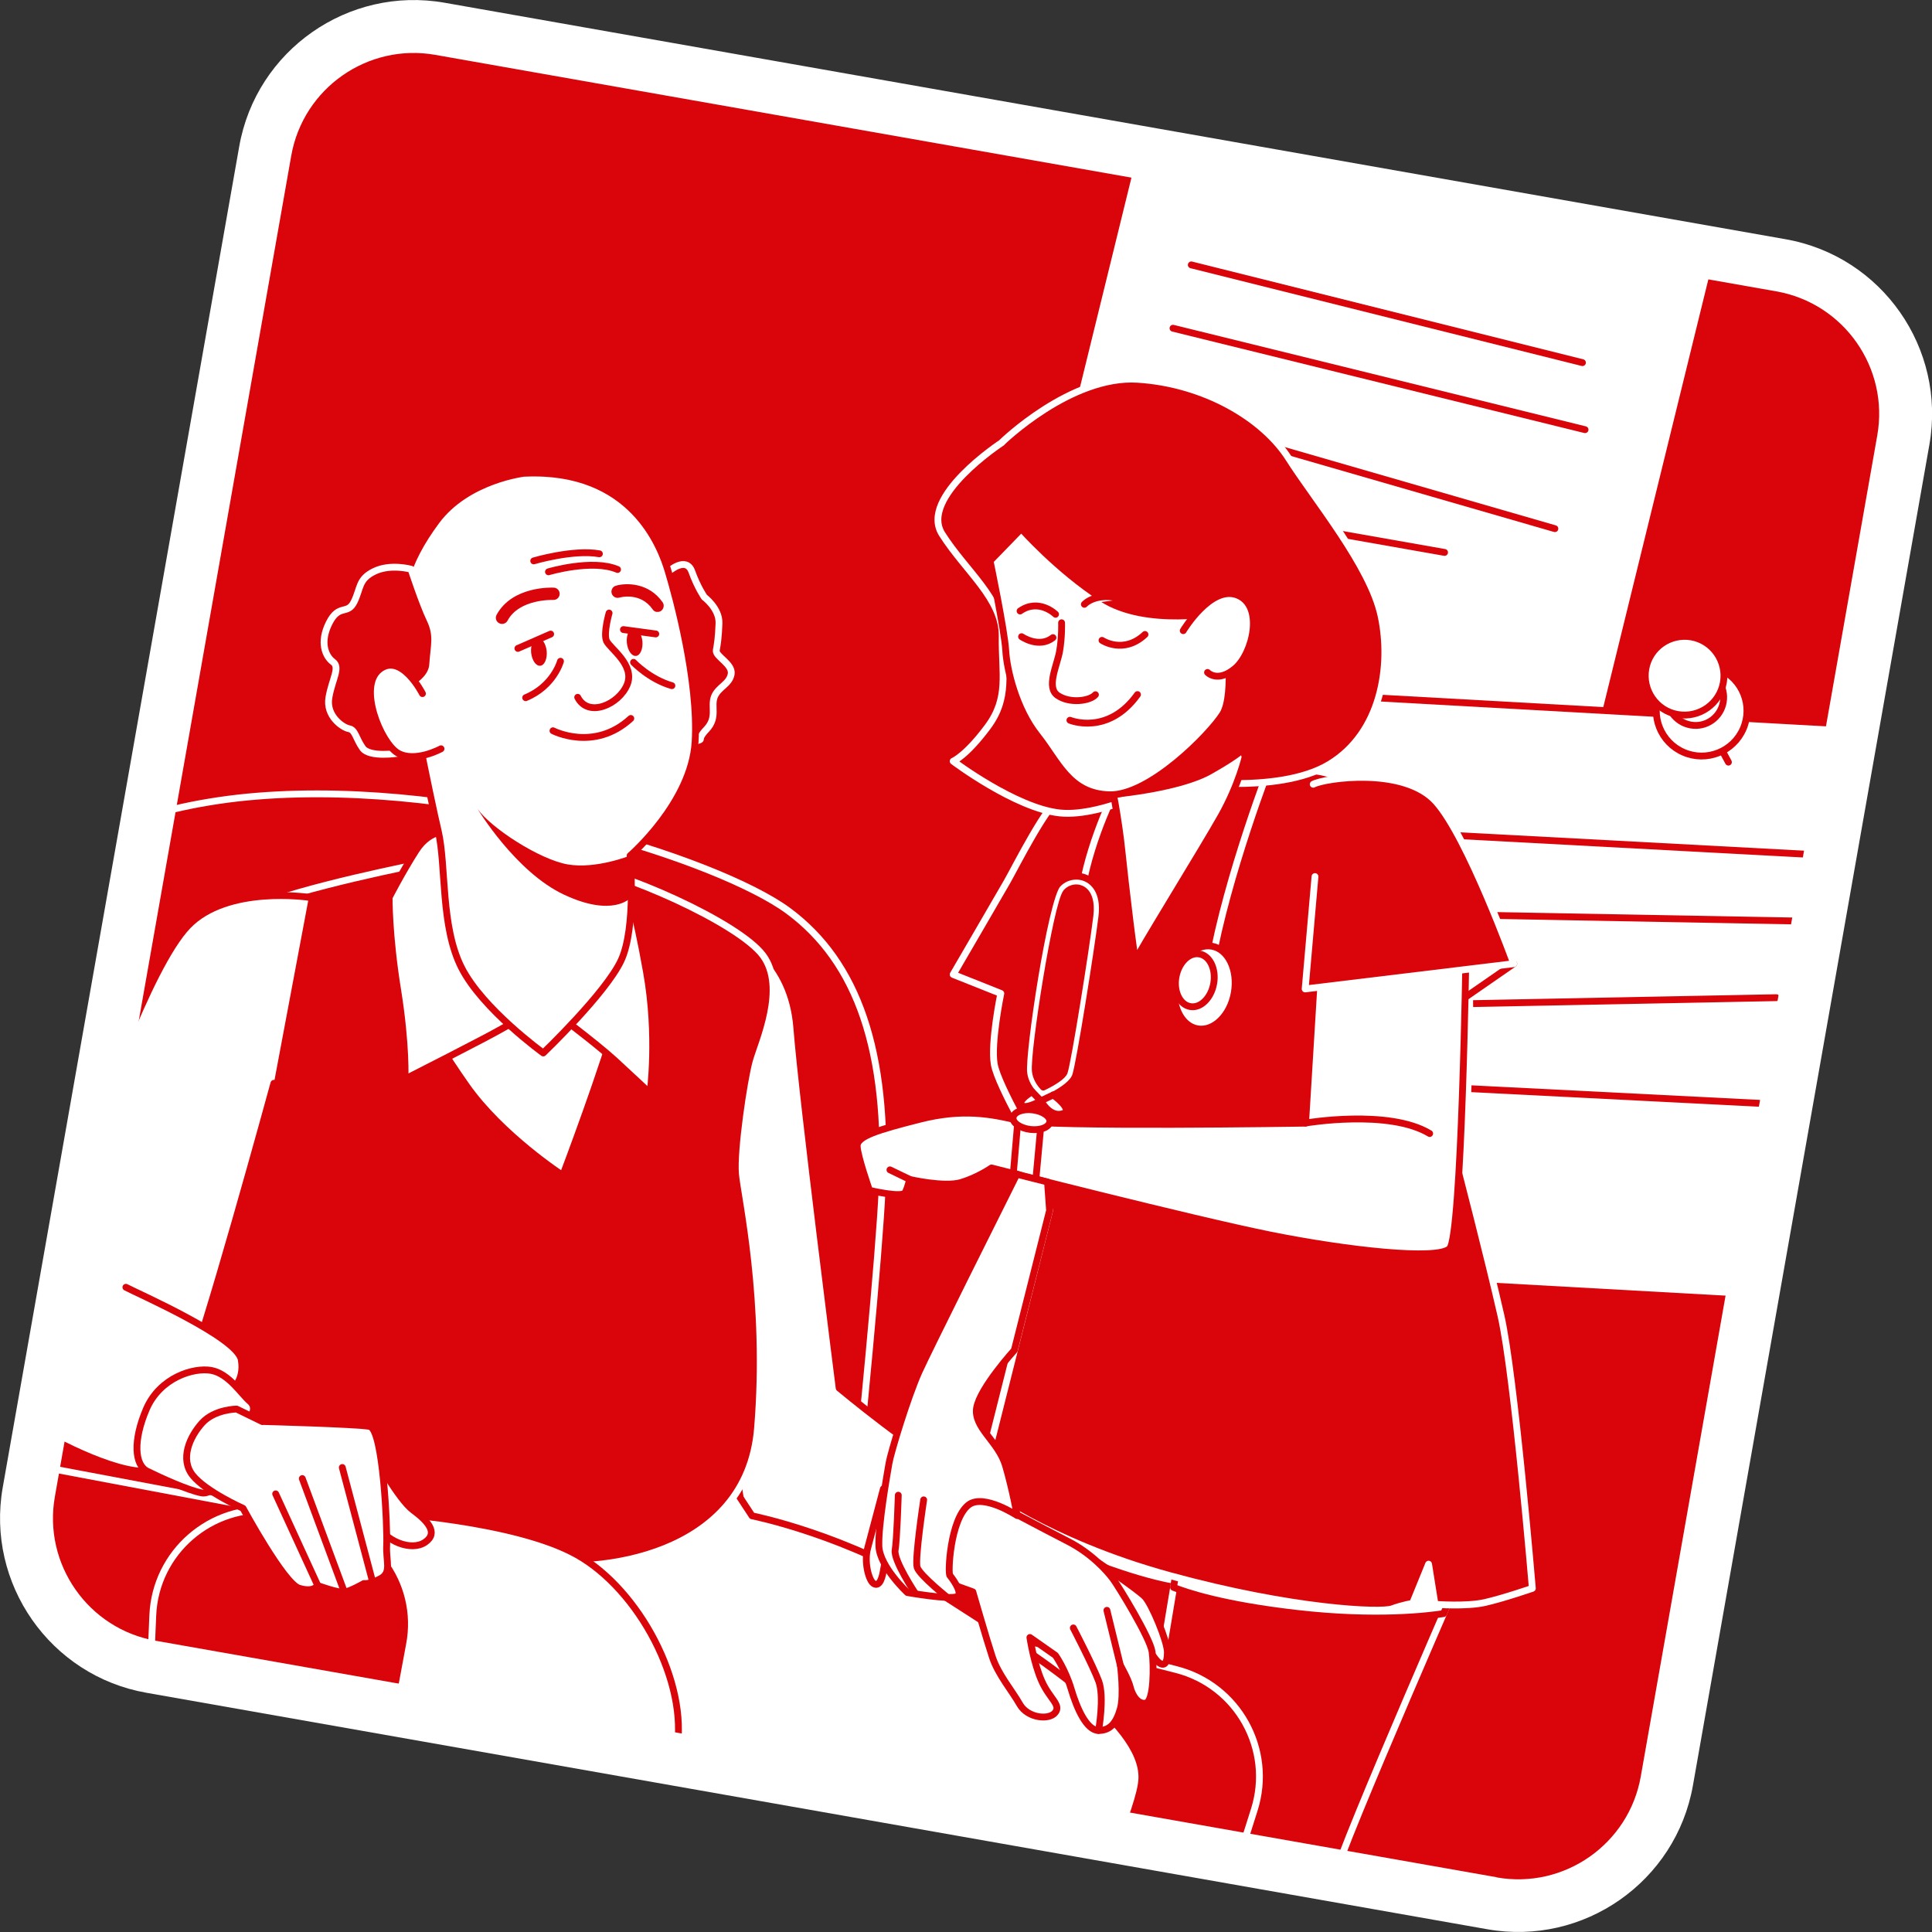 <?xml version="1.0" encoding="UTF-8"?><svg id="Camada_1" xmlns="http://www.w3.org/2000/svg" xmlns:xlink="http://www.w3.org/1999/xlink" viewBox="0 0 141.5 141.5"><rect x="0" y="0" width="141.5" height="141.5" fill="#333333" stroke="none"/><defs><clipPath id="clippath"><path d="M21.44,9.94H121.17c6.1,0,11.05,4.95,11.05,11.05V120.71c0,6.1-4.95,11.05-11.05,11.05H21.44c-6.1,0-11.05-4.95-11.05-11.05V20.99c0-6.1,4.95-11.05,11.05-11.05Z" transform="translate(-10.85 128.77) rotate(-80)" style="fill:none;"/></clipPath></defs><g><path d="M21.44,9.94H121.17c6.1,0,11.05,4.95,11.05,11.05V120.71c0,6.1-4.95,11.05-11.05,11.05H21.44c-6.1,0-11.05-4.95-11.05-11.05V20.99c0-6.1,4.95-11.05,11.05-11.05Z" transform="translate(-10.85 128.77) rotate(-80)" style="fill:#da040b; stroke:#fff; stroke-miterlimit:10; stroke-width:1.42px;"/><g style="clip-path:url(#clippath);"><g><g><g><rect x="78.65" y="10.5" width="43.31" height="42.54" transform="translate(10.47 -23.01) rotate(13.8)" style="fill:#fff; stroke:#da040b; stroke-linecap:round; stroke-linejoin:round; stroke-width:.5px;"/><line x1="87.25" y1="19.4" x2="115.9" y2="26.56" style="fill:#fff; stroke:#da040b; stroke-linecap:round; stroke-linejoin:round; stroke-width:.5px;"/><line x1="85.91" y1="24.04" x2="116.09" y2="31.47" style="fill:#fff; stroke:#da040b; stroke-linecap:round; stroke-linejoin:round; stroke-width:.5px;"/><line x1="84.67" y1="30.28" x2="113.88" y2="38.72" style="fill:#fff; stroke:#da040b; stroke-linecap:round; stroke-linejoin:round; stroke-width:.5px;"/><line x1="83.31" y1="36.5" x2="105.8" y2="40.46" style="fill:#fff; stroke:#da040b; stroke-linecap:round; stroke-linejoin:round; stroke-width:.5px;"/></g><g><rect x="90.8" y="51.79" width="43.31" height="42.54" transform="translate(4.24 -6.14) rotate(3.19)" style="fill:#fff; stroke:#da040b; stroke-linecap:round; stroke-linejoin:round; stroke-width:.5px;"/><line x1="101.54" y1="60.92" x2="132.6" y2="62.58" style="fill:#fff; stroke:#da040b; stroke-linecap:round; stroke-linejoin:round; stroke-width:.5px;"/><line x1="100.22" y1="66.88" x2="131.88" y2="67.46" style="fill:#fff; stroke:#da040b; stroke-linecap:round; stroke-linejoin:round; stroke-width:.5px;"/><line x1="100.48" y1="73.65" x2="130.1" y2="73.07" style="fill:#fff; stroke:#da040b; stroke-linecap:round; stroke-linejoin:round; stroke-width:.5px;"/><line x1="99.87" y1="79.34" x2="130.3" y2="80.88" style="fill:#fff; stroke:#da040b; stroke-linecap:round; stroke-linejoin:round; stroke-width:.5px;"/></g><g><line x1="92.24" y1="11.87" x2="92.98" y2="13.27" style="fill:#fff; stroke:#da040b; stroke-linecap:round; stroke-linejoin:round; stroke-width:.5px;"/><g><circle cx="91.02" cy="9.49" r="3.32" transform="translate(11.02 53.92) rotate(-35)" style="fill:#fff; stroke:#da040b; stroke-linecap:round; stroke-linejoin:round; stroke-width:.5px;"/><path d="M92.6,8.88c-.2,1.12-1.26,1.87-2.38,1.67-1.12-.2-1.87-1.26-1.67-2.38s1.26-1.87,2.38-1.67c1.12,.2,1.87,1.26,1.67,2.38Z" style="fill:#fff; stroke:#da040b; stroke-linecap:round; stroke-linejoin:round; stroke-width:.5px;"/><path d="M92.61,7.44c-.28,1.57-1.77,2.61-3.34,2.34s-2.61-1.77-2.34-3.34,1.77-2.61,3.34-2.34c1.57,.28,2.61,1.77,2.34,3.34Z" style="fill:#fff; stroke:#da040b; stroke-linecap:round; stroke-linejoin:round; stroke-width:.5px;"/></g></g><g><line x1="125.84" y1="54.43" x2="126.59" y2="55.82" style="fill:#fff; stroke:#da040b; stroke-linecap:round; stroke-linejoin:round; stroke-width:.5px;"/><g><circle cx="124.62" cy="52.05" r="3.32" transform="translate(27.48 145.87) rotate(-66.67)" style="fill:#fff; stroke:#da040b; stroke-linecap:round; stroke-linejoin:round; stroke-width:.5px;"/><path d="M126.21,51.43c-.2,1.12-1.26,1.87-2.38,1.67s-1.87-1.26-1.67-2.38,1.26-1.87,2.38-1.67,1.87,1.26,1.67,2.38Z" style="fill:#fff; stroke:#da040b; stroke-linecap:round; stroke-linejoin:round; stroke-width:.5px;"/><path d="M126.22,49.99c-.28,1.57-1.77,2.61-3.34,2.34s-2.61-1.77-2.34-3.34,1.77-2.61,3.34-2.34c1.57,.28,2.61,1.77,2.34,3.34Z" style="fill:#fff; stroke:#da040b; stroke-linecap:round; stroke-linejoin:round; stroke-width:.5px;"/></g></g></g><g><path d="M-6.85,108.96s.02-28.36,1.11-34.54,9.17-14.87,24.59-16.11c15.42-1.24,33.77,4.64,38.87,8.39,5.1,3.76,7.35,10.31,6.89,20.34-.46,10.03-4.87,49.93-4.87,49.93L-7.54,126.21l.68-17.25Z" style="fill:#da040b; stroke:#fff; stroke-linecap:round; stroke-linejoin:round; stroke-width:.5px;"/><g><g><g><path d="M90.82,109.56s-10.05,22.92-10.38,24.81,3.65,11.53,2.62,18.33c-1.04,6.8-5.89,19.59-5.67,21.09,.22,1.5,.84,2.59,.46,3.82-.38,1.23-1.44,4.46-1.44,4.46,0,0-2.23-.23-6.63-1.98-4.4-1.75-7.14-3.7-7.14-3.7,0,0,.27-3.36,.38-3.99s1.02-2.09,1.4-3.33c.38-1.23,1.92-13.63,1.79-20.31-.12-6.68-1.01-15.45-.23-19.86,.78-4.41,3.37-20.03,3.37-20.03,0,0,4.44-2.14,10.58-3.82,6.14-1.68,9.83,.43,9.83,.43l1.07,4.09Z" style="fill:#da040b; stroke:#fff; stroke-linecap:round; stroke-linejoin:round; stroke-width:.5px;"/><path d="M82.17,104.57c-.71,.1-1.45,.25-2.24,.47-4.05,1.11-7.34,2.41-9.13,3.17l.64,2.4s10.52,5.55,16.15,5.83c.08,0,.16,0,.24,0,1.69-3.9,3-6.89,3-6.89l-.66-2.53c-.57-.46-1.05-.79-1.34-.87-.62-.18-3.62-.89-6.66-1.59Z" style="fill:#fff; stroke:#da040b; stroke-linecap:round; stroke-linejoin:round; stroke-width:.5px;"/></g><g><path d="M108.15,112.61s-10.05,22.92-10.38,24.81c-.33,1.89,3.65,11.53,2.62,18.33-1.04,6.8-5.89,19.59-5.67,21.09,.22,1.5,.84,2.59,.46,3.82-.38,1.23-1.44,4.46-1.44,4.46,0,0-2.23-.23-6.63-1.98-4.4-1.75-7.14-3.7-7.14-3.7,0,0,.27-3.36,.38-3.99s1.02-2.09,1.4-3.33c.38-1.23,1.92-13.63,1.79-20.31-.12-6.68-1.01-15.45-.23-19.86,.78-4.41,3.37-20.03,3.37-20.03,0,0,4.44-2.14,10.58-3.82,6.14-1.68,9.83,.43,9.83,.43l1.07,4.09Z" style="fill:#da040b; stroke:#fff; stroke-linecap:round; stroke-linejoin:round; stroke-width:.5px;"/><path d="M103.67,107.56c-1.63-.21-3.8-.18-6.42,.53-6.14,1.68-10.58,3.82-10.58,3.82,0,0-.3,1.8-.72,4.35,.97,.39,3.66,1.29,9,1.9,5.89,.68,9.73,.18,10.78,.02,.18-.42,.36-.83,.53-1.22l1.07-5.42s-2.24-2.62-3.65-3.99Z" style="fill:#fff; stroke:#da040b; stroke-linecap:round; stroke-linejoin:round; stroke-width:.5px;"/></g></g><path d="M82.95,57.3s-4.04,.5-5.12,.97-3.45,5.22-4.08,6.32c-.63,1.1-3.94,6.78-3.94,6.78l3.49,1.39s-.75,3.61-.48,5.19,3.32,6.74,3.32,6.74l.73,3.98-5.14,20.42s4.93,3.84,13.95,6.31c9.02,2.47,15.46,2.73,16.28,2.43s1.5-.4,1.5-.4l1.17-2.87,.47,2.94s2.28,.18,3.65-.13c1.37-.31,3.48-1.04,3.48-1.04,0,0-1.31-15.62-2.3-19.97-.99-4.35-2.76-11.15-2.76-11.15,0,0,1.3-14.83-.4-20.19-1.69-5.36-6.27-7.48-9.62-8.4s-14.19,.69-14.19,.69Z" style="fill:#da040b; stroke:#fff; stroke-linecap:round; stroke-linejoin:round; stroke-width:.5px;"/><g><g><g><path d="M81.8,57.64s-1.86,3.6-2.51,7.29" style="fill:#da040b; stroke:#fff; stroke-linecap:round; stroke-linejoin:round; stroke-width:.5px;"/><path d="M76.99,81.1s-.09-.02-.13-.05c-.03-.01-.29-.16-.61-.42-.22,.09-.39,.15-.48,.19-.22,.08-.47-.03-.56-.25-.08-.22,.03-.47,.25-.55,.04-.02,.09-.03,.13-.05-.3-.38-.55-.85-.61-1.41-.17-1.41,1.53-12.75,2.48-13.79,.53-.58,1.4-.76,2.1-.44,.42,.19,1.38,.85,1.14,2.82-.3,2.43-1.6,10.65-1.92,11.62-.18,.56-.94,1.07-1.65,1.45,.08,.05,.13,.08,.14,.08,.21,.11,.29,.37,.17,.58-.09,.16-.28,.25-.45,.21Zm2-16.06c-.32-.06-.66,.06-.89,.31-.7,.81-2.43,11.78-2.27,13.12,.06,.46,.3,.85,.58,1.15,.77-.37,1.44-.81,1.54-1.11,.28-.86,1.56-8.85,1.88-11.46,.12-.99-.11-1.7-.63-1.94-.07-.03-.14-.05-.21-.07Z" style="fill:#fff; stroke:#da040b; stroke-linecap:round; stroke-linejoin:round; stroke-width:.5px;"/></g><path d="M75.59,79.96l.65,.67s-.72,.4-1.13,.41c-.41,0-.67-.39,.48-1.08Z" style="fill:#fff; stroke:#da040b; stroke-linecap:round; stroke-linejoin:round; stroke-width:.5px;"/><path d="M77.13,80.2l-.89,.42s.61,1.21,1.56,.96c.94-.24-.67-1.39-.67-1.39Z" style="fill:#fff; stroke:#da040b; stroke-linecap:round; stroke-linejoin:round; stroke-width:.5px;"/></g><path d="M93.1,55.84s-3.22,8.25-4.4,14.95" style="fill:#da040b; stroke:#fff; stroke-linecap:round; stroke-linejoin:round; stroke-width:.5px;"/><g><path d="M90.4,72.71c-.29,1.67-1.5,2.85-2.7,2.64-1.2-.21-1.93-1.74-1.64-3.41,.29-1.67,1.5-2.85,2.7-2.64,1.2,.21,1.93,1.74,1.64,3.41Z" style="fill:#fff; stroke:#da040b; stroke-linecap:round; stroke-linejoin:round; stroke-width:.5px;"/><path d="M88.89,72.04c-.19,1.06-.96,1.82-1.72,1.68-.76-.13-1.23-1.11-1.04-2.17s.96-1.82,1.72-1.68c.76,.13,1.23,1.11,1.04,2.17Z" style="fill:#fff; stroke:#da040b; stroke-linecap:round; stroke-linejoin:round; stroke-width:.5px;"/></g></g><polygon points="110.87 70.58 107.07 73.21 105.84 69.58 110.87 70.58" style="fill:#fff; stroke:#da040b; stroke-linecap:round; stroke-linejoin:round; stroke-width:.5px;"/><g><g><path d="M96.32,70.8l-.7,11.46s-19.11,.3-21.07-.2c-1.97-.49-4.1-.87-7.17-.09-3.07,.78-4.62,1.24-4.6,1.97,.02,.74,.9,3.24,.9,3.24,0,0,2.39,.57,2.61,.17,.22-.4,.32-.97,.32-.97,0,0,2.53,.59,3.77,.23,1.24-.37,2.24-1.07,2.24-1.07,0,0,14.73,3.77,20.39,4.91,5.66,1.14,12.28,1.87,13.16,1,.89-.87,1.2-21.77,1.2-21.77l-11.05,1.13Z" style="fill:#fff; stroke:#da040b; stroke-linecap:round; stroke-linejoin:round; stroke-width:.5px;"/><path d="M95.62,82.25s6.1-1.04,9.09,.77" style="fill:#fff; stroke:#da040b; stroke-linecap:round; stroke-linejoin:round; stroke-width:.5px;"/><polygon points="74.55 82.06 74.22 85.9 75.86 86.46 76.26 82.13 74.55 82.06" style="fill:#fff; stroke:#da040b; stroke-linecap:round; stroke-linejoin:round; stroke-width:.5px;"/><path d="M76.89,82.16c-.05,.4-.69,.65-1.43,.56-.74-.09-1.31-.48-1.26-.87,.05-.4,.69-.65,1.43-.56,.74,.09,1.31,.48,1.26,.87Z" style="fill:#fff; stroke:#da040b; stroke-linecap:round; stroke-linejoin:round; stroke-width:.5px;"/><line x1="66.61" y1="86.37" x2="65.18" y2="85.68" style="fill:#fff; stroke:#da040b; stroke-linecap:round; stroke-linejoin:round; stroke-width:.5px;"/></g><path d="M96.31,64.2l-.72,8.23,15.28-1.85s-3.35-9.24-5.68-11.85c-2.32-2.61-8.19-1.74-9.01-1.29" style="fill:#da040b; stroke:#fff; stroke-linecap:round; stroke-linejoin:round; stroke-width:.5px;"/></g><g><path d="M73.37,32.42s-6.09,3.98-4.37,6.7c1.72,2.72,4.44,4.74,4.4,7.48s.53,4.49-1.06,6.63c-1.59,2.14-2.53,2.52-2.53,2.52,0,0,4.56,3.44,7.8,3.79,3.24,.35,8.46-2.47,8.46-2.47,0,0,7.48,1.21,11.29-1.09,3.81-2.3,4.57-7.22,3.79-10.87-.78-3.66-4.87-8.55-6.76-11.53-1.89-2.97-6.18-5.49-11.07-5.8-4.89-.31-9.94,4.62-9.94,4.62Z" style="fill:#da040b; stroke:#fff; stroke-linecap:round; stroke-linejoin:round; stroke-width:.5px;"/><g><path d="M81.4,57.36s.53,2.62,.77,4.97c.24,2.35,.95,8.3,1.01,7.98s4.97-8.25,6.26-10.55c1.29-2.3,1.75-4.31,1.75-4.31l-1.69-7.22s-1.82,2.87-4.78,4.65c-2.95,1.79-3.78,2.74-3.78,2.74l.46,1.73Z" style="fill:#fff; stroke:#da040b; stroke-linecap:round; stroke-linejoin:round; stroke-width:.5px;"/><path d="M81.72,58.41s4.76-.43,7.03-1.73c2.28-1.29,2.49-1.68,2.49-1.68l-1.64-4.81-7.88,8.21Z" style="fill:#da040b;"/></g><g><path d="M72.51,41.06s1.07,5.14,1.15,6.58c.08,1.44,.78,4.31,2.31,6.23,1.53,1.92,2.33,4.26,5.28,4.34,2.95,.08,7.37-4.42,8.3-5.9,.92-1.49,.2-6.12,.29-6.65s-.4-.84-.4-.84c0,0-5.47,1.12-8.73-.99-3.26-2.11-5.91-5.11-5.91-5.11l-2.28,2.35Z" style="fill:#fff; stroke:#da040b; stroke-linecap:round; stroke-linejoin:round; stroke-width:.5px;"/><path d="M86.66,46.19s2.03-3.38,3.98-2.6c1.95,.78,1.12,4.26-.17,5.36-1.29,1.09-2.03,.3-2.03,.3" style="fill:#fff; stroke:#da040b; stroke-linecap:round; stroke-linejoin:round; stroke-width:.5px;"/><path d="M77.75,45.61s.04,1-.14,2.06-1.02,2.68-.14,3.27c.88,.6,2.35,.41,2.76-.06" style="fill:#fff; stroke:#da040b; stroke-linecap:round; stroke-linejoin:round; stroke-width:.5px;"/><path d="M78.36,52.75s2.77,1.15,4.95-1.88" style="fill:#fff; stroke:#da040b; stroke-linecap:round; stroke-linejoin:round; stroke-width:.5px;"/><path d="M80.71,46.9s1.57,1.05,3.15-.43" style="fill:#fff; stroke:#da040b; stroke-linecap:round; stroke-linejoin:round; stroke-width:.5px;"/><path d="M74.82,46.63s1.27,.88,2.3,.07" style="fill:#fff; stroke:#da040b; stroke-linecap:round; stroke-linejoin:round; stroke-width:.5px;"/><path d="M77.31,44.99s-1.22-1.2-2.6-.24" style="fill:#fff; stroke:#da040b; stroke-linecap:round; stroke-linejoin:round; stroke-width:.5px;"/><path d="M79.42,44.26s.83-.95,2.82-.38" style="fill:#fff; stroke:#da040b; stroke-linecap:round; stroke-linejoin:round; stroke-width:.5px;"/></g></g></g><path d="M54.27,68.56s3.69,1.53,4.09,6.73c.4,5.2,3.1,26.37,3.1,26.37,0,0,5.94,4.94,7.88,5.57,1.94,.64,3.62,1.08,3.39,3.24-.23,2.16-1.4,5.47-2.64,5.84-1.24,.37-5.5-.38-8.6-1.08-3.1-.69-4.97-1.76-6.47-3.19-1.51-1.44-1.37-12.99-2.41-18.75-1.04-5.75-3.1-17.65-2.17-20.42,.93-2.77,2.42-4.56,3.84-4.31Z" style="fill:#fff; stroke:#da040b; stroke-linecap:round; stroke-linejoin:round; stroke-width:.5px;"/><g><path d="M61.07,117.87l-2.71-.69c-4.6-1.17-9.22,1.85-9.98,6.54l-9.25,55.48c-.15,.88,.44,1.72,1.32,1.87l7.67,1.35,17.41,3.07,17.91-63.88-22.37-3.73Z" style="fill:#fff; stroke:#da040b; stroke-linecap:round; stroke-linejoin:round; stroke-width:.5px;"/><path d="M65.53,185.48c-.88-.16-1.47-.99-1.32-1.87l9.25-55.48c.76-4.69,5.38-7.71,9.98-6.54l2.71,.69c4.5,1.15,7.12,5.85,5.71,10.28l-16.83,53.15c-.25,.78-1.03,1.25-1.83,1.11l-7.67-1.35Z" style="fill:#da040b; stroke:#fff; stroke-linecap:round; stroke-linejoin:round; stroke-width:.5px;"/></g><path d="M11.69,127.09H49.91c8.78,0,15.91,7.13,15.91,15.91v37.35H11.69v-53.26h0Z" transform="translate(27.28 -4.39) rotate(10)" style="fill:#da040b; stroke:#fff; stroke-linecap:round; stroke-linejoin:round; stroke-width:.5px;"/><line x1="67.05" y1="150.35" x2="16.73" y2="141.48" style="fill:#fff; stroke:#da040b; stroke-linecap:round; stroke-linejoin:round; stroke-width:.5px;"/><path d="M53.23,108.2l1.85,2.82s7.08,1.4,13.66,5.63c6.58,4.24,15.05,9.4,14.89,13.62-.16,4.22-11.78,26.06-14.06,31.52-2.28,5.46-2.78,7.43-2.78,7.43,0,0,1.08,1.36,.62,2.31-.46,.94-2.88,5.5-2.88,5.5,0,0-3.7,.23-7-.21-3.29-.43-6.87-1.8-6.87-1.8,0,0,.43-4.91,1.05-5.97,.63-1.06,2.42-2.07,2.71-2.89s3.24-14.23,4.17-19.49c.93-5.26,5.39-13.12,5.39-13.12,0,0-13.97-3.05-18.02-4.2-4.05-1.15-12.32-12.43-11.78-17.17,.54-4.74,12.68-7.88,19.02-3.97Z" style="fill:#fff; stroke:#da040b; stroke-linecap:round; stroke-linejoin:round; stroke-width:.5px;"/><path d="M30.97,63.23s-9.11,1.77-12.61,3.35c-3.5,1.58-2.94,10.03-3.74,14.58-.8,4.55-3.81,16.62-4.38,19.01-.57,2.39,1.98,6.21,3.89,7.87,1.91,1.66,19.98,5.57,24.81,6.43,4.83,.85,15.76-.45,16.54-9.84,.78-9.39-.96-17.02-1.11-18.66-.15-1.64,.61-6.78,1-8.18,.39-1.4,2.28-5.46,.5-7.83-1.78-2.37-10.34-6.22-14.48-6.8-4.15-.58-10.42,.07-10.42,.07Z" style="fill:#da040b; stroke:#fff; stroke-linecap:round; stroke-linejoin:round; stroke-width:.5px;"/><g><g><path d="M30.43,72.8c.1,.62,.31,1.21,.61,1.77,.51,.95,1.5,2.65,3.11,4.94,2.56,3.65,7.07,6.58,7.07,6.58,0,0,3.14-8.28,4.11-12.07,.97-3.79-.55-7.26-3.74-9.04-3.19-1.78-9.63-1.55-10.93,.66-.99,1.67-.51,5.42-.22,7.16Z" style="fill:#fff; stroke:#da040b; stroke-linecap:round; stroke-linejoin:round; stroke-width:.5px;"/><path d="M33.01,60.88s-.37-.07-.87,.08c-.5,.14-1.13,.49-1.66,1.31-1.05,1.64-1.98,3.46-1.98,3.46,0,0-.03,2.74,.63,6.81,.65,4.08,.53,6.49,.53,6.49,0,0,6.02-3.05,7.21-3.75,1.19-.7,3.44-1.37,3.44-1.37,0,0,3.23,2.4,4.68,3.72,1.44,1.32,2.62,2.44,2.62,2.44,0,0,.58-4.16-.26-8.88-.84-4.72-1.35-6.18-2.08-7.22-.73-1.04-7.08-4.75-12.25-3.07Z" style="fill:#fff; stroke:#da040b; stroke-linecap:round; stroke-linejoin:round; stroke-width:.5px;"/></g><g><path d="M48.96,41.86s1.29-1.16,1.71,0c.42,1.17,.92,1.88,.92,1.88,0,0,1.1,.82,1.07,1.9-.04,1.09-.12,1.54-.2,1.99s1.23,1,1.09,1.75-.94,.93-1.23,1.65c-.28,.73,.25,1.51-.58,2.39-.83,.88-.05,.64-.83,.88-.77,.24-1.61,.56-1.61,.56l-1.45-12.11,1.11-.91Z" style="fill:#da040b; stroke:#fff; stroke-linecap:round; stroke-linejoin:round; stroke-width:.5px;"/><g><path d="M38.46,34.65s-4.24,.46-6.51,3.53c-2.27,3.06-2.88,5.55-2.55,8.55,.34,3,2.1,11.62,2.7,14.15,.59,2.53,.16,6.95,1.7,9.99,1.54,3.04,5.99,6.25,5.99,6.25,0,0,4.58-4.38,5.7-6.78,1.12-2.4,.66-7.67,.66-7.67,0,0,4.49-3.88,4.76-8.33,.27-4.45-1.41-10.63-1.96-12.46-.54-1.83-2.65-7.56-10.5-7.22Z" style="fill:#fff; stroke:#da040b; stroke-linecap:round; stroke-linejoin:round; stroke-width:.5px;"/><path d="M40.17,41.88s3.22-.96,5.06-.17" style="fill:#fff; stroke:#da040b; stroke-linecap:round; stroke-linejoin:round; stroke-width:.5px;"/><path d="M39.09,41.08s2.89-.86,4.81-.52" style="fill:#fff; stroke:#da040b; stroke-linecap:round; stroke-linejoin:round; stroke-width:.5px;"/><path d="M46.16,62.66s-2.51,1.01-4.58,.65c-2.07-.36-5.62-2.67-6.6-4.06,0,0,2.79,4.63,6.34,6.28,3.54,1.66,4.82,.26,4.82,.26l.02-3.13Z" style="fill:#da040b;"/></g><path d="M29.6,50.79s.15-.06,.37-.16c.58-.29,1.66-.95,1.72-1.96,.09-1.39,.37-2.12-.2-3.31-.57-1.19-1.38-3.67-1.38-3.67,0,0-1.49-.42-2.68,.15-1.19,.57-1,1.23-1.49,2.23-.49,1.01-1.11,.12-1.83,1.55-.72,1.43-.28,2.45,.28,2.86,.55,.41-.06,1.24-.3,2.6s1.01,2.21,1.47,2.29,.5,.71,1,1.42c.5,.71,2.58,.38,2.58,.38,0,0,1.01-.37,1.27-.95,.26-.58-.8-3.42-.8-3.42Z" style="fill:#da040b; stroke:#fff; stroke-linecap:round; stroke-linejoin:round; stroke-width:.5px;"/><path d="M30.94,50.8s-1.54-3.04-3.15-1.77c-1.61,1.27,.09,5.38,1.34,6.12,1.25,.74,3.17-.31,3.17-.31" style="fill:#fff; stroke:#da040b; stroke-linecap:round; stroke-linejoin:round; stroke-width:.5px;"/><path d="M44.61,44.9s-.43,1.48-.19,2.04c.25,.56,2.11,1.76,1.51,3.21-.6,1.45-2.85,2.44-3.62,.92" style="fill:#fff; stroke:#da040b; stroke-linecap:round; stroke-linejoin:round; stroke-width:.5px;"/><path d="M40.5,53.52s3.01,1.57,5.7-.9" style="fill:#fff; stroke:#da040b; stroke-linecap:round; stroke-linejoin:round; stroke-width:.5px;"/><path d="M36.69,45.69s-.09-.02-.14-.05c-.22-.12-.3-.39-.18-.61,1.15-2.12,4.07-2,4.19-1.99,.25,.01,.44,.22,.43,.47-.01,.25-.22,.44-.47,.43-.02,0-2.48-.1-3.35,1.52-.09,.17-.29,.26-.47,.23Z" style="fill:#da040b;"/><path d="M48.09,44.82c-.11-.02-.22-.08-.29-.19-.9-1.29-2.38-.88-2.44-.86-.24,.07-.49-.07-.56-.31-.07-.24,.07-.49,.3-.56,.74-.22,2.41-.25,3.43,1.21,.14,.2,.09,.48-.11,.63-.1,.07-.22,.09-.34,.07Z" style="fill:#da040b;"/><path d="M41.05,48.43s-.49,1.82-2.55,2.67" style="fill:#fff; stroke:#da040b; stroke-linecap:round; stroke-linejoin:round; stroke-width:.5px;"/><path d="M46.4,48.51s1.17,1.24,2.81,1.71" style="fill:#fff; stroke:#da040b; stroke-linecap:round; stroke-linejoin:round; stroke-width:.5px;"/><path d="M40.04,47.69c.05,.56-.16,1.04-.47,1.07-.32,.03-.61-.4-.67-.96-.05-.56,.16-1.04,.47-1.07,.32-.03,.61,.4,.67,.96Z" style="fill:#da040b;"/><path d="M47.05,46.97c.05,.56-.16,1.04-.47,1.07-.32,.03-.61-.4-.67-.96-.05-.56,.16-1.04,.47-1.07,.32-.03,.61,.4,.67,.96Z" style="fill:#da040b;"/><line x1="40.33" y1="46.44" x2="37.93" y2="47.49" style="fill:#fff; stroke:#da040b; stroke-linecap:round; stroke-linejoin:round; stroke-width:.5px;"/><line x1="45.66" y1="46.11" x2="48.03" y2="46.43" style="fill:#fff; stroke:#da040b; stroke-linecap:round; stroke-linejoin:round; stroke-width:.5px;"/></g></g><g><path d="M80.43,114.44s2.9,1.97,3.41,2.49c.51,.51,1.66,3.28,1.66,4.08,0,.8-.22,1.09-.66,.73-.44-.37-1.52-2.26-2.39-3.57-.87-1.31-2.1-2.26-2.32-2.99-.22-.73-.22-.95,.29-.73Z" style="fill:#fff; stroke:#da040b; stroke-linecap:round; stroke-linejoin:round; stroke-width:.5px;"/><path d="M71.57,109.39s4.9,2.61,6.63,3.49,2.88,2.17,3.31,2.75c.43,.58,2.73,4.34,2.87,5.35,.14,1.01,.13,3.61-.45,3.75-.58,.14-1.01-.58-1.15-1.16s-.72-1.59-.72-1.59c0,0,.28,2.17-.01,3.18s-.73,1.59-1.59,1.58c-.87,0-1.58-1.59-2.01-3.04-.43-1.44-1.15-2.46-1.15-2.46l-1.87-1.31s.28,1.88,.86,3.18c.57,1.3,1.44,1.74,1,2.31-.43,.58-2.02,.43-2.6-.59-.57-1.01-1.58-2.17-2.01-3.47s-1.43-4.77-1.43-4.77l-4.04-1.46s-2.31-1.16-2.01-3.76c.3-2.6,5.35-2.87,6.36-2Z" style="fill:#fff; stroke:#da040b; stroke-linecap:round; stroke-linejoin:round; stroke-width:.5px;"/><path d="M78.61,119.23s1.43,2.75,1.86,3.9c.43,1.16-.01,3.61-.01,3.61" style="fill:#fff; stroke:#da040b; stroke-linecap:round; stroke-linejoin:round; stroke-width:.5px;"/><line x1="82.06" y1="121.99" x2="81.07" y2="117.94" style="fill:#fff; stroke:#da040b; stroke-linecap:round; stroke-linejoin:round; stroke-width:.5px;"/></g><path d="M28.01,110.78s9.72,.54,14.26,3.1c4.53,2.56,8.17,9.36,7.29,14.33-.88,4.98-6.68,32.09-6.53,32.85,.16,.76,1.7,1.18,1.45,2.6s-2.69,8.61-2.69,8.61c0,0-7.11,1.24-9.38,.84l-2.27-.4s-1.74-9.25-1.35-10.64c.39-1.4,1.45-2.38,1.57-3.09s-1.37-16.36-.59-20.77l1.73-9.81-7.66-3.11s-1.77-10.72,4.17-14.51Z" style="fill:#fff; stroke:#da040b; stroke-linecap:round; stroke-linejoin:round; stroke-width:.5px;"/><g><path d="M64.7,109.04s-.88,3.32-1.15,4.34c-.28,1.01,.07,2.33,.41,2.58,.34,.25,.6-.09,.74-.93l.25-1.41c.05-.28-.25-4.58-.25-4.58Z" style="fill:#fff; stroke:#da040b; stroke-linecap:round; stroke-linejoin:round; stroke-width:.5px;"/><path d="M71.53,103.1c.26-1.46,2.76-4.21,2.76-4.21l2.58-10.23-.15-2.09c-.86-.22-1.62-.41-2.25-.57-1.43,2.86-6.46,12.91-7.18,14.51-.83,1.87-2.04,5.85-2.18,6.66s-.8,4.56-.74,6.08c.07,1.52,2.09,3.39,2.09,3.39,0,0,3.07,.54,3.62,.3,.55-.24-.5-1.54-.5-1.54-.18-.03-.01-4.14,1.37-5.19,1.1-.83,3.55,.79,3.55,.79,0,0-.34-1.9-.86-3.68-.53-1.77-2.36-2.77-2.11-4.23Z" style="fill:#fff; stroke:#da040b; stroke-linecap:round; stroke-linejoin:round; stroke-width:.5px;"/><path d="M69.56,117.14s-2.2-1.74-2.39-2.35c-.18-.61,.48-4.94,.48-4.94" style="fill:#fff; stroke:#da040b; stroke-linecap:round; stroke-linejoin:round; stroke-width:.5px;"/><path d="M67.03,116.69s-1.6-2.41-1.47-3.16,.23-4.02,.23-4.02" style="fill:#fff; stroke:#da040b; stroke-linecap:round; stroke-linejoin:round; stroke-width:.5px;"/></g><g><path d="M20.07,110.64l-16.22-3.06c-.41-.11-.82-.19-1.26-.24l-2.78-.28c-4.62-.46-8.69,3.06-8.88,7.7l-2.36,55.71c-.03,.82,.54,1.53,1.34,1.67l7.67,1.35,12.59,2.22,9.9-65.08Z" style="fill:#da040b; stroke:#fff; stroke-linecap:round; stroke-linejoin:round; stroke-width:.5px;"/><path d="M17.83,177.07c.88,.16,1.72-.43,1.88-1.31l10.28-55.3c.89-4.66-2.42-9.09-7.14-9.56l-2.78-.28c-4.62-.46-8.69,3.06-8.88,7.7l-2.36,55.71c-.03,.82,.54,1.53,1.34,1.67l7.67,1.35Z" style="fill:#da040b; stroke:#fff; stroke-linecap:round; stroke-linejoin:round; stroke-width:.5px;"/></g><g><path d="M22.62,65.72s-6-.91-8.87,2.1c-2.88,3.01-6.78,14.34-7.73,17.25-.95,2.91-4.66,13.1-4.3,15.22,.36,2.12,2.16,2.73,5.54,3.47,3.39,.74,5.28-.83,6.36-2.84,1.09-2.01,6.44-21.58,6.44-21.58" style="fill:#fff; stroke:#da040b; stroke-linecap:round; stroke-linejoin:round; stroke-width:.5px;"/><g><path d="M9.22,94.28c.8,.43,8.15,3.64,8.45,5.3,.29,1.66-.85,2.34-.85,2.34,0,0-3.64,5.66-6.01,5.83-2.37,.17-7.22-2.3-9.57-3.89-2.36-1.59,1.73-9.81,2.09-10.18" style="fill:#fff; stroke:#da040b; stroke-linecap:round; stroke-linejoin:round; stroke-width:.5px;"/><path d="M18.22,103.93s.72-.75,.08-1.3c-.64-.55-1.55-2.03-2.83-2.26s-3.75,.51-4.75,2.83c-.99,2.32-.87,4.1,.08,4.56,.94,.46,2.98,1.4,3.97,1.58,1,.18,2.08-1.83,2.3-2.23,.22-.4,1.15-3.17,1.15-3.17Z" style="fill:#fff; stroke:#da040b; stroke-linecap:round; stroke-linejoin:round; stroke-width:.5px;"/><path d="M27.31,106.41s1.89,3.41,2.93,4.18c1.04,.77,1.91,1.66,.9,2.36s-2.92-.07-3.57-1.36c-.65-1.29-.26-5.18-.26-5.18Z" style="fill:#fff; stroke:#da040b; stroke-linecap:round; stroke-linejoin:round; stroke-width:.5px;"/><g><path d="M19.22,104.11s6.86,.18,7.85,.36c1,.18,1.31,7.56,1.25,8.72-.06,1.16,.38,1.97-.43,2.42-.81,.44-1.24,.37-1.24,.37,0,0-.98,.56-1.43,.63s-1.97-.49-1.97-.49c0,0-.24,.54-1.35,.2-1.11-.34-4.1-5.85-4.1-5.85,0,0-2.72-1.21-3.68-2.41s-.23-2.83,.68-3.84c.91-1.01,2.53-1.02,2.53-1.02l1.89,.92Z" style="fill:#fff; stroke:#da040b; stroke-linecap:round; stroke-linejoin:round; stroke-width:.5px;"/><line x1="25.07" y1="107.48" x2="27.27" y2="115.78" style="fill:#fff; stroke:#da040b; stroke-linecap:round; stroke-linejoin:round; stroke-width:.5px;"/><line x1="22.14" y1="108.29" x2="25.22" y2="116.6" style="fill:#fff; stroke:#da040b; stroke-linecap:round; stroke-linejoin:round; stroke-width:.5px;"/><line x1="23.26" y1="116.1" x2="20.19" y2="109.41" style="fill:#fff; stroke:#da040b; stroke-linecap:round; stroke-linejoin:round; stroke-width:.5px;"/></g></g></g></g></g></g></g><path d="M130.77,17.52L32.56,.2c-7.05-1.24-13.8,3.48-15.04,10.53L.2,108.94c-1.24,7.05,3.48,13.8,10.53,15.04l98.21,17.32c7.05,1.24,13.8-3.48,15.05-10.53l17.32-98.21c1.24-7.05-3.48-13.8-10.54-15.04Zm-21.15,119.97L11.41,120.17c-4.95-.87-8.27-5.61-7.39-10.56L21.33,11.41c.87-4.95,5.61-8.27,10.56-7.39l98.21,17.32c4.95,.87,8.27,5.61,7.39,10.56l-17.32,98.21c-.87,4.95-5.61,8.27-10.56,7.39Z" style="fill:#fff;"/></svg>